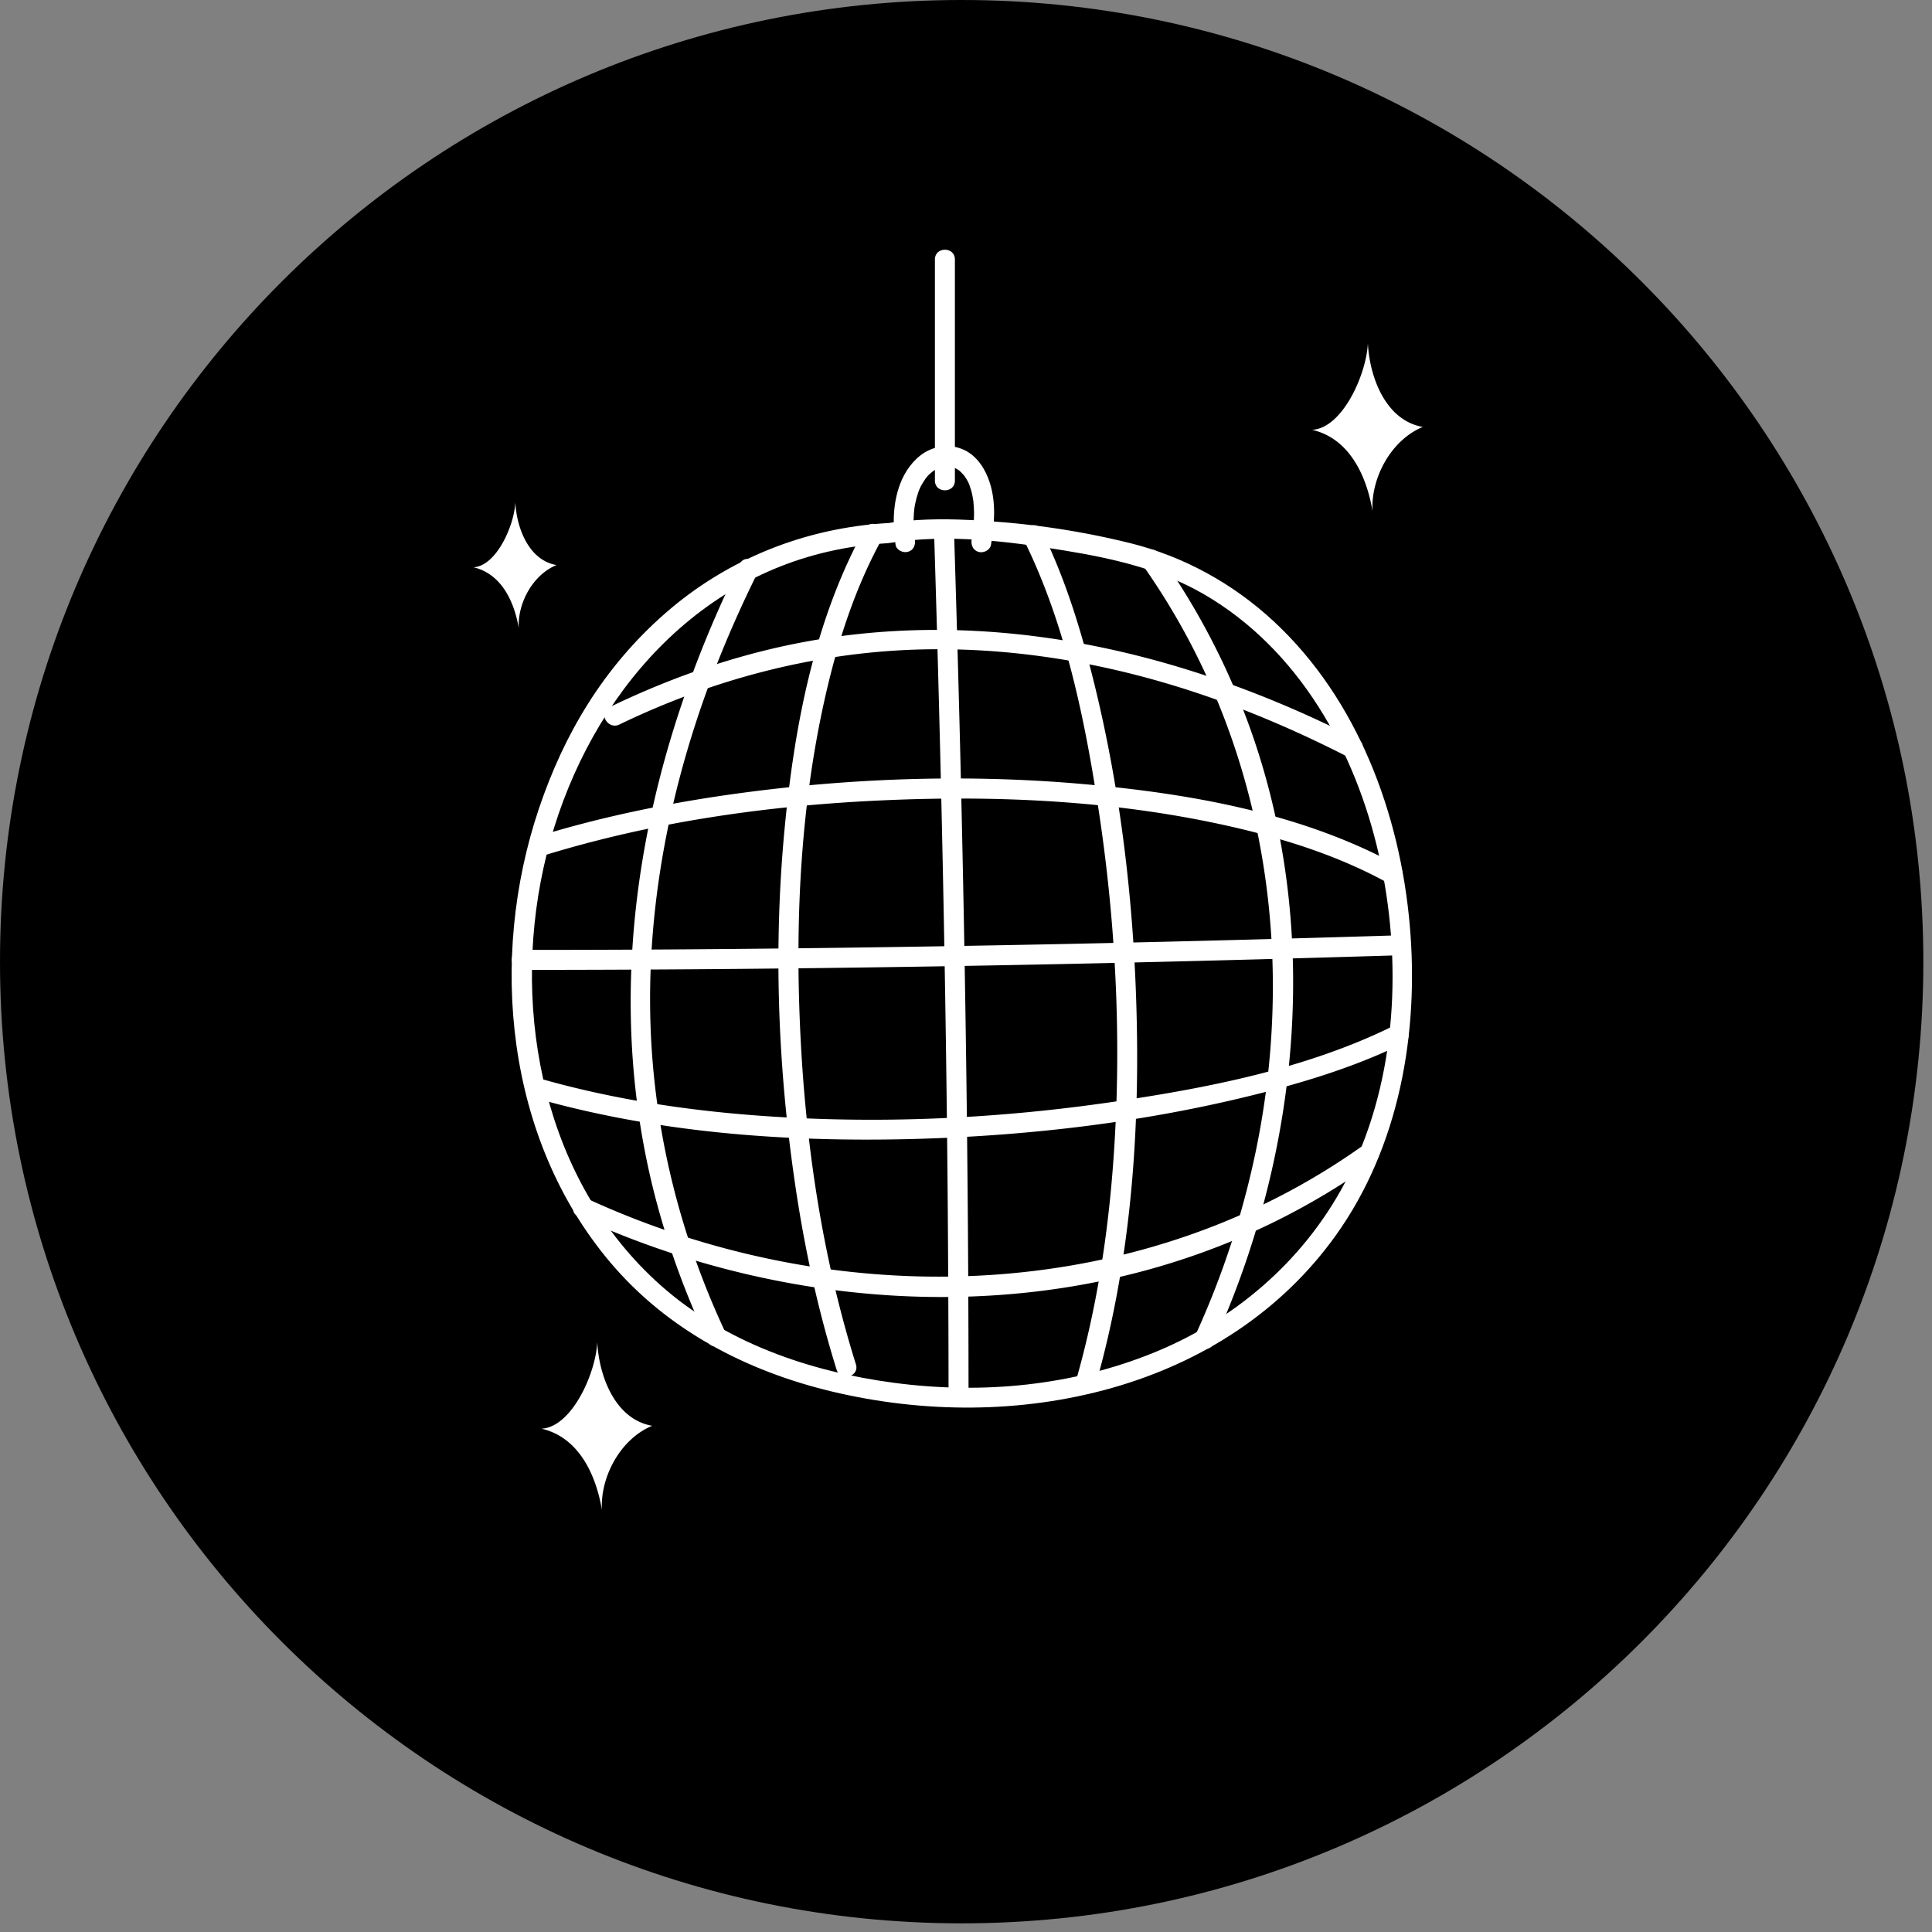 <svg xmlns="http://www.w3.org/2000/svg" width="174" height="174" fill="none" viewBox="0 0 174 174">
  <rect x="0" y="0" width="174" height="174" fill="#808080" stroke="none"/>
  <g clip-path="url(#a)">
    <path fill="#000" d="M86.61 173.22c47.833 0 86.61-38.777 86.61-86.61S134.443 0 86.61 0 0 38.777 0 86.61s38.777 86.61 86.61 86.61Z"/>
    <path fill="#fff" d="M82.376 48.63c-.03-.19-.01-.07 0-.03 0-.06-.01-.12-.02-.18l-.03-.3c-.02-.22-.04-.45-.04-.67-.02-.4-.01-.81.02-1.21.01-.17.03-.34.05-.51-.03.21 0-.04.02-.11.02-.09.03-.18.05-.27.07-.32.15-.64.26-.96.02-.07.05-.13.07-.2.02-.04.1-.24.04-.11-.06.14.05-.1.06-.13.03-.07.07-.13.1-.2.13-.25.28-.47.44-.7-.13.15.09-.13 0 0 .04-.04.07-.09.11-.13.08-.1.17-.19.27-.27.05-.04.09-.08.14-.12.03-.03.17-.15.05-.04-.12.11.02-.01.05-.04.05-.04.11-.07.16-.11.09-.06.18-.11.28-.16.04-.02.09-.04.13-.06.09-.05-.2.07-.1.04.03 0 .06-.03.1-.04.09-.03.18-.06.27-.08.05-.01.1-.02.16-.03.02 0 .04 0 .06-.01.16-.04-.1.03-.1.01h.61c.02 0-.24-.05-.07 0l.15.03c.1.03.2.07.3.09.13.04-.22-.11-.05-.02.04.02.09.04.13.06.1.05.19.11.28.17.18.12.02-.02-.01-.02.02 0 .11.09.12.1.09.08.17.16.25.25.04.04.07.08.11.12.12.14-.02-.03 0-.02.06.11.15.22.22.33.07.11.13.23.19.34.03.06.05.12.08.17.06.1-.06-.17-.03-.06.02.04.04.09.05.13.12.33.22.66.28 1 .02.1.04.2.05.3 0 .03 0 .07.02.1-.01-.13.04.22 0 0 .02.21.04.41.05.62.03.47.02.95-.02 1.42-.02.26-.04.51-.07.76 0 .02-.02.17 0 .04 0 .06-.02.13-.03.19-.02.16-.05.33-.08.49-.08.48.13.97.63 1.11.44.12 1.02-.15 1.11-.63.32-1.82.47-3.77-.09-5.56-.37-1.18-1.08-2.36-2.21-2.94-1.06-.54-2.24-.52-3.31-.02-1.07.5-1.92 1.55-2.41 2.64-.82 1.86-.86 3.89-.57 5.87.07.48.68.75 1.11.63.52-.14.7-.62.63-1.11l-.02.04Z"/>
    <path fill="#fff" d="M86 43.29V23.36c0-1.16-1.8-1.16-1.8 0v19.93c0 1.16 1.8 1.16 1.8 0ZM79.927 47.11c-7.41.44-14.41 3.22-20.01 8.12-5.6 4.9-9.13 10.92-11.38 17.59-4.56 13.52-2.98 29.76 6.44 40.89 5.15 6.09 12.26 9.77 19.93 11.61 8.24 1.97 17.06 2 25.24-.32s15.28-6.92 20.16-13.74c5.73-8.01 7.51-18.25 6.66-27.92-.88-10.07-4.7-20.35-12.22-27.35-3.67-3.42-8.15-5.89-13.02-7.09-4.87-1.2-9.6-1.84-14.43-2.07-2.54-.12-5.08-.08-7.59.32-1.14.18-.66 1.92.48 1.74 5.12-.82 10.55-.15 15.62.68 4.41.72 8.73 1.69 12.64 3.96 8.52 4.95 13.64 14.12 15.75 23.51 2.11 9.41 1.65 20-2.69 28.74-3.62 7.29-9.88 12.85-17.37 15.95-7.49 3.1-15.69 3.86-23.61 2.81-7.64-1.01-15.27-3.64-21.08-8.83-10.38-9.26-13.39-24.33-10.5-37.54 2.89-13.24 11.98-25.38 25.68-28.5 1.75-.4 3.53-.64 5.32-.75 1.15-.07 1.16-1.87 0-1.8l-.02-.01Z"/>
    <path fill="#fff" d="M84.118 47.72c.63 20.36 1.08 40.74 1.24 61.11.04 5.66.07 11.33.07 16.99 0 1.16 1.8 1.16 1.8 0 0-20.2-.3-40.39-.81-60.58-.15-5.84-.32-11.68-.5-17.53-.04-1.16-1.84-1.16-1.8 0v.01ZM77.877 47.62c-4.47 8.11-6.29 17.54-7.18 26.66-1.05 10.71-.67 21.58.89 32.22.83 5.7 2.04 11.35 3.76 16.86.34 1.1 2.08.63 1.74-.48-3.07-9.81-4.58-20.1-5.03-30.35-.45-10.11.08-20.4 2.38-30.28 1.11-4.75 2.64-9.44 5-13.72.56-1.01-.99-1.92-1.55-.91h-.01ZM92.23 48.67c3.77 7.63 5.53 16.35 6.78 24.71 1.619 10.87 2.069 21.99 1.119 32.94-.53 6.12-1.55 12.21-3.25 18.12-.32 1.11 1.41 1.59 1.74.48 3.12-10.79 4.02-22.18 3.75-33.38-.25-10.52-1.52-21.13-4.16-31.33-1.1-4.26-2.46-8.5-4.41-12.45-.51-1.04-2.07-.13-1.55.91h-.02ZM102.839 50.79c11.25 15.85 14.25 35.88 9.87 54.66a78.084 78.084 0 0 1-4.98 14.65c-.48 1.05 1.08 1.96 1.55.91 7.9-17.38 9.78-37.78 3.14-55.88a65.2 65.2 0 0 0-8.03-15.25c-.66-.94-2.23-.04-1.55.91ZM66.628 50.81c-8.24 16.67-12.21 35.54-8.33 53.96 1.17 5.54 3.03 10.9 5.43 16.02.49 1.05 2.04.14 1.55-.91-4.04-8.64-6.37-18-6.69-27.54-.3-8.94 1.12-17.85 3.8-26.37 1.54-4.9 3.5-9.66 5.78-14.26.51-1.04-1.04-1.95-1.55-.91l.01.01Z"/>
    <path fill="#fff" d="M126.17 84.23c-20.64.64-41.29 1.08-61.95 1.25-5.75.05-11.51.07-17.26.07-1.16 0-1.16 1.8 0 1.8 20.47 0 40.94-.3 61.41-.82 5.93-.15 11.87-.32 17.8-.5 1.16-.04 1.16-1.84 0-1.8ZM125.868 77.94c-8.29-4.54-17.97-6.34-27.28-7.23-10.99-1.06-22.15-.68-33.08.88-5.84.84-11.64 2.05-17.28 3.8-1.1.34-.63 2.08.48 1.74 10.03-3.12 20.55-4.61 31.02-5.06 10.45-.46 21.09.07 31.3 2.41 4.82 1.11 9.58 2.63 13.93 5.02 1.02.56 1.93-1 .91-1.55v-.01ZM125.489 92.4c-7.77 3.84-16.69 5.58-25.2 6.83-11.11 1.63-22.47 2.08-33.66 1.11-6.16-.54-12.29-1.55-18.23-3.27-1.11-.32-1.59 1.41-.48 1.74 10.97 3.17 22.57 4.05 33.94 3.78 10.64-.26 21.37-1.51 31.7-4.14 4.39-1.12 8.77-2.49 12.84-4.5 1.04-.51.13-2.07-.91-1.55ZM122.877 103.08c-15.91 11.41-36.26 14.34-55.14 9.96a77.204 77.204 0 0 1-14.74-5.03c-1.05-.48-1.96 1.07-.91 1.55 17.47 8.03 38.16 9.83 56.37 3.18a63.676 63.676 0 0 0 15.34-8.11c.93-.67.04-2.23-.91-1.55h-.01ZM122.287 66.61c-15.98-8.16-34.05-12.3-51.85-8.39-5.39 1.19-10.6 3.08-15.56 5.48-1.04.5-.13 2.06.91 1.55 8.3-4.01 17.3-6.41 26.53-6.74 8.64-.3 17.24 1.16 25.43 3.88 4.69 1.56 9.23 3.52 13.63 5.77 1.03.53 1.94-1.03.91-1.55ZM123.192 30.91c-.11 2.72-2.25 7.65-5.02 7.8 3.33.77 4.89 4.08 5.44 7.31-.16-2.98 1.68-6.4 4.53-7.57-3.32-.57-4.79-4.43-4.95-7.54ZM53.79 120.87c-.11 2.72-2.25 7.65-5.02 7.8 3.33.77 4.89 4.08 5.44 7.31-.16-2.98 1.68-6.4 4.53-7.57-3.32-.57-4.79-4.43-4.95-7.54ZM46.41 45.24c-.08 2.04-1.69 5.74-3.77 5.85 2.5.58 3.67 3.06 4.08 5.48-.12-2.23 1.26-4.8 3.4-5.68-2.49-.43-3.59-3.32-3.71-5.66"/>
  </g>
  <defs>
    <clipPath id="a">
      <path fill="#fff" d="M0 0h173.22v173.22H0z"/>
    </clipPath>
  </defs>
</svg>
